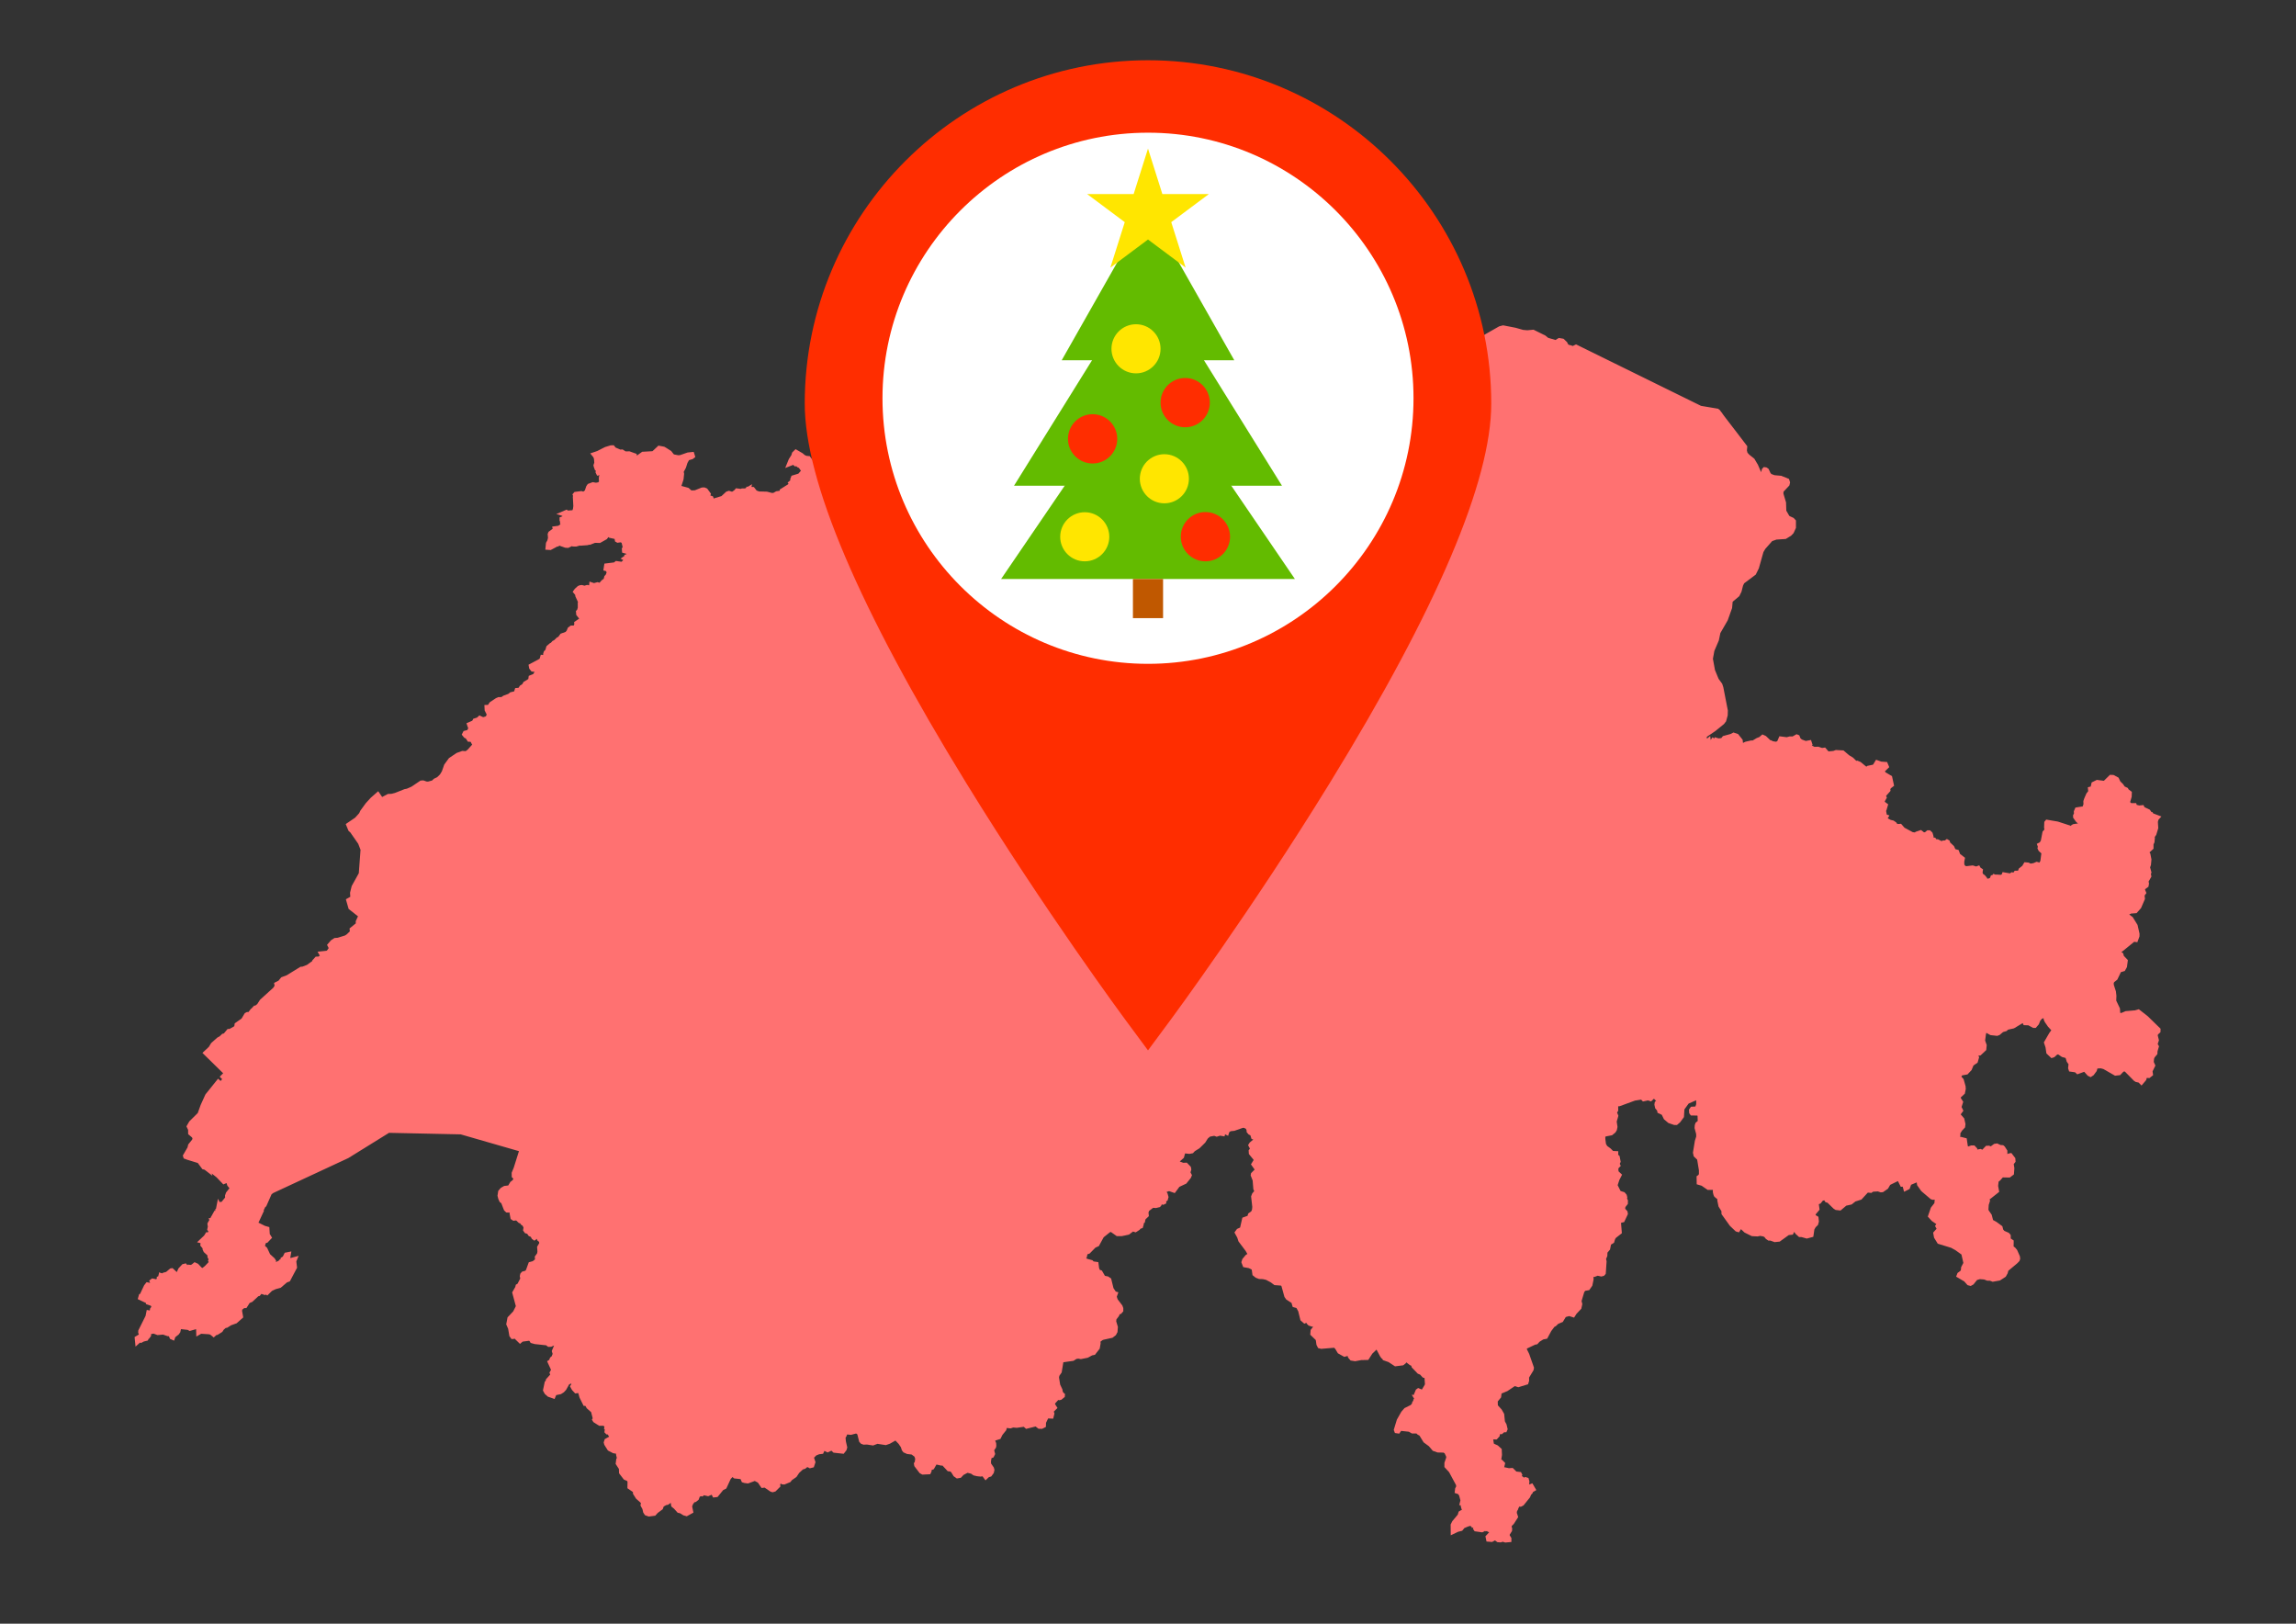 <?xml version="1.0" encoding="utf-8"?>
<!-- Generator: Adobe Illustrator 16.0.0, SVG Export Plug-In . SVG Version: 6.00 Build 0)  -->
<!DOCTYPE svg PUBLIC "-//W3C//DTD SVG 1.1//EN" "http://www.w3.org/Graphics/SVG/1.1/DTD/svg11.dtd">
<svg version="1.1" id="Vrstva_1" xmlns:serif="http://www.serif.com/"
	 xmlns="http://www.w3.org/2000/svg" xmlns:xlink="http://www.w3.org/1999/xlink" x="0px" y="0px" width="841.889px"
	 height="595.281px" viewBox="0 0 841.889 595.281" enable-background="new 0 0 841.889 595.281" xml:space="preserve">
<rect x="0" y="0" width="841.889" height="595.281" fill="#333333" stroke="none"/>
<path fill="#FF7171" d="M784.264,370.005l-1.421,0.406l-3.438,0.29l-1.541,0.663l-0.375-0.023l-0.027-0.013l-0.042-0.087
	l-0.084-1.535l-1.367-2.877l0.072-1.739l-0.183-1.631l-0.76-2.347l-0.056-0.615l0.163-0.425l1.162-0.921l1.299-2.721l0.028-0.03
	l1.414-0.418l0.792-1.419l0.34-2.577l-1.474-1.548l-0.159-0.623l-0.076-0.296l-0.658-0.524l0.461-0.272l4.216-3.432l0.04-0.018
	l0.398,0.059l0.73,0.109l0.778-2.118l0.025-1.002l-0.73-3.23l-1.792-2.898l-1.188-0.855l-0.03-0.073l0.62-0.334l2.03-0.152
	l1.642-1.862l1.44-3.349l-0.133-1.244l0.672-0.921l-0.522-1.23v-0.039l0.103-0.188l1.158-0.859l0.209-1.174l-0.157-0.72l1.031-1.81
	l-0.201-1.138l0.259-0.273l-0.532-1.984l0.303-0.87l0.185-2.049l-0.422-2.173l-0.295-0.383l1.479-1.357v-1.599l0.344-0.724
	l0.158-1.713l-0.07-0.246l0.565-0.793l0.743-2.467l-0.146-2.281l0.214-0.809l0.178-0.192l0.904-0.99l-3.022-1.139l-0.002-0.006
	l-0.234-0.441l-0.38-0.03l-0.611-0.873l-1.981-0.953l-0.061-0.141l-0.26-0.608l-1.562,0.143l-0.944-0.217l-0.18-0.633h-1.811
	l-0.117-0.09l-0.299-0.297l0.567-1.952l0.055-1.8l-1.228-0.933l-0.081-0.176l-0.138-0.303l-1.16-0.542l-0.666-0.946l-0.938-0.921
	l-0.666-1.391l-1.855-0.984l-1.302-0.044l-2.215,2.186l-2.596-0.336l-1.896,0.939l-0.331,1.498l-0.308,0.077l-0.759,0.189
	l0.138,1.425l-0.667,0.859l-0.832,1.931l-0.287,0.887l0.048,1.079l-0.24,0.745l-0.239,0.185l-0.166-0.037l-2.296,0.367l-0.591,1.366
	l0.044,0.888l-0.154,0.226l-0.16,0.231v0.688v0.286l1.014,1.448l0.758,0.735v0.025l-0.347-0.024l-1.465,0.234l-0.789,0.51
	l-0.066,0.14l-0.09-0.069l-0.126-0.099l-4.478-1.449l-4.269-0.722l-0.7,0.827l-0.081,2.103l0.121,0.708l-0.673,0.743l-0.624,3.267
	l-0.394,0.684l-0.371,0.187l-0.73,0.364l0.385,1.033l-0.075,0.339l-0.069,0.31l0.443,0.91l0.986,0.911l-0.353,2.727l-0.21,0.372
	l-0.14,0.249l-0.038,0.001l-0.986-0.29l-1.179,0.51l-1.043,0.174l-0.707-0.371l-1.555-0.142l-0.765,1.31l-1.321,1.054l-0.171,0.629
	l-0.208,0.114l-0.646,0.019l-0.472,0.013l-0.431,0.653l-0.309-0.057l-0.41-0.077l-0.542,0.434l-2.738-0.462l-0.29,0.811
	l-0.323,0.188l-1.705-0.112l-0.152,0.077l-0.302-0.108l-0.633-0.225l-0.365,0.492l-0.482,0.038l-0.339,0.941l-0.487,0.233
	l-0.516,0.077l-0.16-0.393l-0.743-0.875l-0.722-0.551l-0.11-0.472l0.084-0.568l0.083-0.569l-0.926-0.616l-0.086-0.16l-0.378-0.697
	l-1.138,0.43l-1.235-0.395l-2.373,0.283l-0.36-0.126l-0.351-0.461l-0.035-1.012l0.287-1.471l-1.822-1.419l-0.534-1.438l-1.187-0.319
	l-0.513-1.11l-1.434-1.364l-0.069-0.285l-0.09-0.371l-0.493-0.293l-0.524-0.31l-0.726,0.55l-0.576,0.016l-0.229,0.007l-0.394,0.227
	l-1.324-0.682l-0.627-0.017l-0.135-0.21l-0.221-0.348l-0.687-0.104l0.018-0.262l0.014-0.161l-0.394-1.35l-0.896-0.848h-0.659h-0.339
	l-0.722,0.628l-0.398,0.127l-0.086-0.007l-1.088-0.857l-1.955,0.655l-0.335,0.245l-0.765-0.111l-3.001-1.614l-1.268-1.452
	l-1.131,0.084l-0.443-0.192l-0.057-0.129l-0.104-0.234l-1.005-0.697l-1.049-0.25L692.186,300l0.62-1.04l-0.978-0.334l-0.245-1.371
	l0.01-0.012l0.107-0.137l0.657-2.224l-1.139-0.852l-0.132-0.212l0.791-1.406l-0.281-0.556l0.04-0.127l1.585-1.786l-0.077-0.625
	l0.192-0.324l1.183-0.917l-0.762-3.527l-2.367-1.399l-0.228-0.378l1.576-1.524l-0.779-1.878l-2.146-0.151l-1.905-0.687l-1.073,1.758
	l-0.155,0.083l-1.989,0.41l-0.279,0.284l-0.213-0.1l-1.962-1.613l-1.223-0.507l-0.353,0.091l-1.179-1.169l-1.481-0.901l-2.044-1.751
	l-2.82-0.148l-0.865,0.333l-1.714,0.168l-0.116-0.026l-1.205-1.387l-1.127,0.16l-1.355-0.461l-1.44,0.046l-0.947-0.51l0.256-0.23
	l-0.569-1.777l-1.913,0.363l-1.408-0.527l-0.518-0.41l-0.463-1.145l-0.996-0.393l-1.468,0.829l-1.045-0.021l-1.089,0.295
	l-2.691-0.35l-0.744,1.726l-0.188,0.16l-0.413,0.111l-1.048-0.182l-0.411-0.217l-0.257-0.135l-0.215,0.028l-1.658-1.573
	l-1.301-0.593l-1.14,0.972l-0.977,0.378l-1.438,0.867h-0.479h-0.101l-2.118,0.476l-0.862,0.429l-0.132-1.171l-0.165-0.205
	l-1.506-1.887l-1.692-0.561l-1.103,0.559l-2.761,0.75l-0.591,0.732l-0.969,0.123l-0.471-0.139l-1.01-0.298l-0.067,0.481
	l-0.746-0.443l-0.627,0.972l-0.189-1.455l-1.165,0.974l-0.063-0.238l-0.008-0.427l3.118-2.113l3.182-2.58l0.762-0.988l0.598-2.166
	l0.054-1.815l-1.664-8.538l-0.42-1.265l-1.31-1.801l-1.327-3.214l-0.752-4.125l0.521-2.879l1.648-3.852l0.559-2.708l2.698-4.672
	l1.604-4.503l0.207-2.309l2.438-2.043l0.812-1.653l0.556-2.228l0.428-0.845l4.235-3.175l1.133-2.286l1.674-5.952l0.695-1.19
	l2.517-2.851l1.58-0.564l3.414-0.225l1.942-1.188l0.909-0.94l0.88-1.932v-2.726l-0.855-0.919l-1.438-0.663l-0.187-0.173
	l-1.058-1.826l-0.093-3.02l-0.957-3.207l0.012-0.646l0.118-0.193l2.051-2.183l0.252-1.126l-0.394-1.267l-2.843-1.15l-2.481-0.219
	l-1.138-0.431l-0.326-0.379l-0.726-1.536l-0.733-0.498l-0.532-0.079l-0.471-0.07l-0.665,0.709l-0.295,1.126l-0.04-0.002
	l-1.132-2.632l-1.339-2.267l-1.868-1.478l-0.637-0.714l-0.215-0.837l0.146-1.522l-4.287-5.625l-0.004,0.005l-4.05-5.277
	l-0.859-1.171l0.04-0.043l-0.406-0.457l-0.631-0.857l-0.068,0.074l-0.349-0.392l-6.359-1.067l-45.813-22.531l-1.211,0.581
	l-0.295-0.041l0.024-0.097l-1.229-0.304l-0.208-0.205l-0.396-0.781l-1.275-1.22l-1.737-0.298l-1.209,0.744l-2.687-0.78l-1.031-0.844
	l-4.343-2.146l-2.265,0.21l-1.535-0.13l-2.779-0.787l-4.588-0.894l-1.424,0.374l-6.701,3.813l-0.448,0.424l-3.742,1.958
	l-1.305,0.598l-6.017,1.957l-0.896,0.082l-1.913-1.325l-0.489-0.096l-0.098-1.633l-0.354-1.156l-1.18-2.211l-1.786-1.38
	l-0.388-0.055l0.038-0.278l0.373-0.257l0.255-0.176l0.096-0.299l0.962-0.451l0.67,0.087l0.667,0.086l0.927-2.043l-0.922-0.602
	l0.063-0.172l-0.067-0.058l0.667-0.913l-2.159-0.747l-1.208,0.229l-1.031-0.207l-0.253,0.088l-0.263-1.076l-0.696-0.732
	l-2.638-0.641l-0.734,0.705l0.013-0.032l0.341-0.814l-0.862-0.39l-0.309-0.704l-0.751-0.868l0.125-0.369l0.215-0.626l-0.518-0.386
	l0.015-1.235l-0.23-0.463l-0.287-0.576l-0.258,0.032l-0.077-1.224l-0.433,1.288l-0.188,0.023l-2.507,1.051l0.173,1.066l-0.413,0.081
	l-0.172,0.033l-1.468,0.947l-0.216,0.397l-0.591-0.206l-0.469,0.964l-0.328-0.068l-0.9,1.138l0.475,1.22l-0.544,1.213l0.113,0.66
	l0.102,0.595l3.243,0.754l1.019-0.122l0.311,0.235v0.783v0.845l0.494,0.036l-0.474,0.497l-0.669,2.395l0.027,0.553l-0.372-0.144
	l-2.083-1.829l-2.301-1.223l-4.612-0.986l-0.014-0.069l0.053-0.49l0.698-2.155l-0.049-0.437l1.317-1.725l-1.655-1.324l-0.808-0.226
	l-0.047-0.378l-1.179-0.091l-0.467-0.863l0.468-2.058l0.374-0.285l0.221-0.169l0.165-0.489l0.319-0.035l0.183-0.314l1.956-0.022
	l1.155-1.351l-0.484-0.591l0.044-0.202l0.11-0.529l-1.777-1.518l-0.561-1.08l-0.53-0.223l-0.028-0.105l-0.225-0.822l-1.052,0.216
	l-1.191-0.442l-0.979,0.708l-0.313,0.042l-0.266,0.037l-0.687,0.592l-0.339,0.112l-0.379,0.126l-0.703-1.697l0.185-0.204
	l0.585-0.647l-1-0.979l0.08-0.642l-0.157-1.573l-0.5-0.245l-0.078-0.179l-0.431-0.983l-1.144,0.746l-0.549-0.333l-0.538-0.105
	l-0.076-0.193l-0.13-0.328l-0.428-0.208l-0.021-0.69l-0.628-1.105l-1.192-0.466l-1.157,0.464l-0.313,0.997l-0.176,0.092
	l-0.356,0.185l-0.567,2.167l0.317,0.85l0.501,0.484l-0.441,2.458l0.139,0.033l-0.547,0.459l0.214,0.358l-0.35,0.022l-1.1,1.229
	l-0.314-0.703l-0.564-0.499l0.59-2.021l-0.695-1.093l-0.302-0.967l0.716-2.228l-0.589-1.082h-0.094l-0.017-0.389l-1.22-0.984
	l-1.389-0.368l-1.587-0.034l-0.63,0.553l-0.206-0.235l-0.428-0.489l-1.715,0.703l-0.293-0.746l-0.586-0.7l-1.096-0.443l-0.981,0.413
	l-0.627,1.133l-0.192,3.107l0.486,0.911l1.635,0.54l0.208,0.807l-0.585,0.18l-0.055,0.038l-1.709-1.333h-0.735h-0.188l-2.867,1.235
	l-0.339,0.349l-1.242-0.126l-0.977,1.186l-0.028,0.112l-0.891-0.831l-1.498,0.936l-0.273-0.023l-0.318-0.027l-0.929,0.625
	l-0.58-0.208l-0.438-0.157l-1.24,0.852l-0.239,0.576l-1.402,1.052l-1.364,2.364l-1.758,1.417l0.107,0.953l-0.13,0.29l-0.951,0.577
	l-0.1,1.198l0.437,1.656l0.298,0.441l0.113,0.168l-0.106,0.2l0.009,0.098l-0.086-0.011l-0.144-0.018l-1.172,0.234l-0.566,1.068
	l-0.414,0.13l-0.242,0.077l-1.287,1.47l-1.556,0.57l-2.336,3.143l0.083,1.72l1.095,0.132l0.097,0.083l1.008,1.736l-0.233,0.274
	l-1.304,0.396l-0.631,0.841l-0.154,1.189l1.475,2.629l2.049-0.052l1.948,2.111l0.787,0.164l0.834,0.629l1.247-0.05l0.396,0.254
	l0.541,0.351l0.21-0.164l0.028,0.639l0.743,1.903l0.879,0.602l1.325,0.145l0.396-0.148l0.693-0.259l-0.116-0.747l0.362-0.079
	l0.272,0.683l0.692-0.226l0.04,0.027l1.406,0.923v-2.04l1.68,0.034l0.471-0.174l1.421,0.624l1.01,0.038l0.837-0.352l0.847-0.961
	l0.03-1.413l-0.293-0.563l1.804,0.948l-0.368-2.688l0.503-0.117l0.091-0.383l0.008-0.001l0.248-0.018l0.572-0.396l0.818-0.236
	l0.183,0.546l0.911,0.746l0.722,0.028l1.193,0.607l1.195-0.354l1.097-0.977l0.085,0.016l0.517,0.096l0.993-1.168l0.232,1.576
	l1.166,1.26l0.694-0.181l1.395,1.293l0.076,0.357l-0.543,1.268l-0.238-1.583l-1.282-1.154l-1.663,0.452l-0.468,1.412l-1.032,0.892
	l-0.168,0.902l0.425,3.62l1.088,2.668l-0.193,0.633l-0.63,0.691l-0.617-0.064l-0.29,0.53l-0.347,0.633l-0.259,0.069l-0.247,0.066
	l-0.515,0.54l-0.247,0.55h-0.017h-0.315l-0.05,0.039l-0.386-0.589l-0.967,0.258l0.459-0.492l0.085-0.83l1.43-0.424l-0.146-1.788
	h-0.617l-0.443-1.185l-1.075,0.078l-0.729-1.404l-0.425-0.297l-0.182-0.127l-1.782-0.235l-0.181-0.159l-0.318-0.279l-0.063-0.658
	l-3.736-0.769l-0.611,0.063l-0.331,0.035l-0.926,0.963v0.833l-0.455,0.293l0.047,0.21l-0.703-0.02l-0.057,1.593l-2.98,0.748
	l-0.442-0.204l-1.288-0.597v1.898l-0.069,0.148l-1.06-0.393l-0.209,1.538l-0.15,0.222l-2.176,0.465v1.916l0.677,0.798l0.023,1.82
	l0.89,0.169l0.477,1.118l1.222,0.05l-1.191,0.908l-1.858,0.113l-3.146,1.382l-0.438-0.012l-1.421-0.619l-3.568-2.008l-1.161,0.227
	l-1.03,0.811l-0.702,0.916l-0.174,0.676l-3.317-0.841l-4.541-0.193l-0.563-0.166l-0.852-0.612l-1.711-2.151l-1.446-0.648
	l-0.404-0.419l-0.31-0.805l0.44-2.057l-0.205-1.213l-1.524-1.114l-1.273-0.48l-1.454-0.089l-1.487,0.38l-0.506-1.057l-1.215-0.392
	l-1.878,0.77l-1.662,0.084l-1.109,1.238l-0.26-1.309l-0.679-1.114l-2.016-0.85l-1.676,0.102l-1.631,1.224l-1.524,2.723l-1.537,0.751
	l-1.456,1.614l-0.171,0.055l-1.003-0.489h-1.441l-2.095,1.879l-0.129,0.982l-3.175,0.088l-1.339,0.774l-1.067,1.548l-0.649,3.089
	l-0.326,0.424l-0.628,0.434l-0.356,0.058l-0.304-0.073l-1.447-1.28l-1.239-0.391l-1.396,0.482l-2.367,1.75l-1.087,0.543
	l-2.822,0.614l-0.596-0.118l-1.168-0.864l-1.137-0.362l-4.57,0.244l-2.723-0.678l-0.989,0.488l-0.736,0.801l-0.659,1.972
	l-0.125,0.077l-1.481-0.564l-2.146-0.185l-0.682-0.457l-0.391-0.661l-0.194-0.873l0.552-1.723l-0.276-1.473l-1.176-2.497
	l-2.146-1.896l-1.533-0.337l-2.811-0.026l-1.356,0.291l-2.204,1.217l-0.571,0.028l-0.172-0.063l-0.296-0.404l-0.109-0.15
	l-0.705-0.421l-2.183-0.4l-0.985,0.518l-0.559,1.047l-0.845,3.37l-1.735,1.313l-0.662,1.364l-1.782,0.882l-1.322,0.187l-2.68,0.965
	l-1.2,0.872l-0.649,0.25l-1.574,0.37l-2.532-0.076l-0.238,0.124l-0.031-0.099l-3.952,2.255l-1.946,0.02l-0.81-0.171l-1.082-0.566
	l-0.686-1.52l-0.65-0.683l-1.198-0.238l-0.287-0.195l-0.841-1.407l0.153,0.058l2.26-1.333l0.491,0.031l0.244,0.016l0.276-0.139
	l1.948,0.407l0.163-0.687l0.906,1.033l0.999-2.762l-0.042-0.667l-0.029-0.469l-0.884-0.543l-0.565-2.052l-0.944-0.365l0.539-0.486
	l0.033-0.037l0.761-0.854l1.168-0.548l0.668-0.729l-0.261-2.241l-2.029,1.423l-1.099,0.238l-1.053,1.223h-0.24l-1.134-0.553
	l-2.934-0.41l-1.072,1.471l-0.754,0.435l-1.86,2.027l-0.517,0.404l-0.633-0.284l-0.523,0.125l-0.312-1.58l-2.491-0.937l-0.829-1.81
	l-1.653,3.844l-0.108,0.698l-0.008-0.003l-0.843,0.203l-1.529-0.23l-2.098,1.832v1.133l0.126,0.177l-0.032,0.082l-1.994,1.089
	l-1.377,1.173l-1.507,0.779l-1.284,1.42l-1.915,0.388l-1.384,1.542l-0.441,1.293l0.59,1.019l0.316,1.652l0.044,0.002l-1.045,0.679
	l0.703,2.198l1.33,1.318l0.075,0.252l-0.457-0.06l0.417,1.222l-0.028,0.66l0.171,0.022l-0.811,0.411l-0.347,0.401l-0.284,0.329
	l0.05,0.278l-1.216,0.815l-0.207,0.711l-0.245,0.241l-1.278,0.41l-0.36,0.025l-0.248-0.097l-1.349-1.834l-1.156-0.093l-0.668-0.296
	l-0.749-0.644l-2.617-1.525l-1.271,1.258l-0.258,0.917l-0.935,1.452l-1.334,3.29l2.928-1.147l0.255,0.229l0.438,0.395l0.369-0.164
	l0.37,0.289l0.414,0.323l0.175-0.071l0.808,1.148l-0.932,1.065l-2.515,0.765l-0.513,1.337l0.114,0.3l-0.366,0.312l-0.668,0.568
	l0.328,0.414l-0.156,0.213l-3.011,1.888l-0.076,0.472l-1.272,0.192l-0.997,0.567l-0.5,0.058l-1.882-0.488l-2.854-0.072l-0.925-0.325
	l-1.026-1.298l-0.877-0.042l0.2-0.988l-1.532,0.925l-0.514-0.025l-0.071,0.377l-0.429,0.259h-1.139l-0.462,0.171l-1.732-0.227
	l-0.677,0.78l-0.762,0.494l-1.146-0.349l-0.983,0.32l-1.761,1.634l-2.499,0.754l-0.302,0.15l-0.336-0.841l-0.907-0.27l0.189-0.689
	l-1.382-1.881l-0.973-0.413l-1.002,0.038l-2.572,1.032l-1.308,0.026l-0.052-0.112l-0.94-0.824l-2.592-0.699l0.775-2.383l0.219-2.098
	l-0.151-0.664l0.792-1.48l0.584-1.824l0.576-1.013l1.334-0.382l0.973-0.765l-0.593-1.878l-2.228,0.224l-2.714,0.945l-0.693,0.072
	l-1.55-0.299l-0.202-0.146l-0.851-1.104l-1.815-1.156l-0.739-0.426l-2.143-0.405l-2.185,2.045l-3.779,0.214l-1.94,1.391
	l-0.017-0.097l-0.088-0.526l-2.6-0.932l-1.435,0.022l-1.096-0.723l-0.833,0.074l-0.003-0.02l-0.467-0.198l-1.255-0.535l-0.689-0.858
	l-1.143,0.048l-2.033,0.614l-2.908,1.478l-2.534,0.86l1.155,1.416l0.218,0.628l0.109,1.361l-0.32,0.934l0.138,0.593l0.012,0.053
	l0.439,1.207l0.329,0.167l-0.068,0.244l-0.091,0.328l0.598,1.243l0.915-0.161l-0.004,0.077l-0.213,0.244l-0.077,0.997l0.037,0.436
	l0.044,0.523l-0.313,0.312l-0.803,0.142l-1.213-0.209l-1.789,0.672l-0.561,0.82l-0.51,1.525l-0.583,0.454l-0.479-0.15l-0.19-0.059
	l-2.575,0.338l-0.733,0.869l0.227,0.607l-0.036,0.111l-0.052,0.161l0.186,3.41l-0.127,1.008l-0.206,0.535l-1.69,0.108l-0.397-0.349
	l-3.812,1.644l2.222,0.678l-0.063,0.182l-0.38,0.141l-0.592,0.22v1.292l0.209,0.252l-0.029,0.293l-0.032,0.328l0.189,0.278
	l-0.066,0.1l-0.739,0.536l-2.256,0.297l0.199,0.783l-1.528,1.14l-0.229,0.572l-0.08,0.197l0.12,1.459l-0.229,0.888l-0.507,0.912
	l-0.242,2.517l1.982,0.122l2.263-1.206l0.029-0.064l0.073,0.003l0.289,0.01l0.52-0.341l2.145,0.757l1.093,0.072l1.361-0.646
	l0.113,0.05l0.162,0.069l1.316,0.032l1.354-0.394l0.109,0.079l2.783-0.205l0.44-0.188l0.26,0.09l1.951-0.75l1.818,0.05l2.488-1.394
	l0.603-0.786l0.242,0.263l1.962,0.427l0.039-0.002l0.099,0.527l0.078,0.412l0.848,0.486l1.183-0.174l0.37,0.186l0.383,1.555
	l-0.157,0.25l-0.162,0.255l0.124,1.534l1.564,0.437l0.06,0.046l-0.041,0.086l-0.165,0.051l-0.563,0.177l-0.051,0.437l-0.152,0.105
	l-1.243,0.859l0.997,0.515l-0.606,0.641l-2.092-0.304l-0.682,0.545l-3.531,0.434l-0.39,2.491l0.999,0.274l0.162,0.34l0.007,0.28
	l-0.296,0.692l-0.306,0.315l-0.173,0.178l-0.245,0.998l-0.774,0.558l-0.749,0.875l-0.546-0.142l-0.236-0.062l-1.256,0.349
	l-0.584-0.196l-1.081-0.363l-0.135,1.367l-0.739-0.145l-0.952,0.281l-0.923-0.244l-0.653,0.065l-0.132,0.013l-0.746,0.305
	l-1.103,1.015l-0.79,1.096l0.94,1.144l0.035,0.349l0.014,0.151l0.965,2.101l-0.039,0.12l-0.044,0.138l0.013,1.809l-0.247,0.792
	l-0.127,0.123l-0.313,0.301l0.128,1.448l1.071,1.361l-1.843,1.233l0.049,0.819l-0.162,0.403l-0.107,0.061h-0.707h-0.295
	l-1.074,0.782l-0.433,1.074l-0.405,0.491l-1.845,0.658l-0.841,1.149l-0.423,0.21l-0.13,0.064l-0.933,0.921l-0.52,0.27l-0.158,0.082
	l-0.554,0.648l-0.03,0.007l-0.224,0.05l-1.37,1.186l-0.389,1.348l-0.368,0.359l-0.163,0.159l-0.292,0.917l0.016,0.433l-0.123-0.013
	l-0.763-0.08l-0.41,1.468l-0.012,0.013l-4.065,2.178l0.251,1.426l0.845,1.062l1.175,0.152l-0.243,0.254l-0.277,0.516l-1.666,0.673
	l-0.164,1.169l-1.741,1.049l-0.467,0.823l-0.881,0.565l-0.475,0.77l-0.643,0.057l-0.607,0.054l-0.374,1.205l-1.442,0.343
	l-0.714,0.585l-1.823,0.663l-0.665,0.487l-1.197,0.039l-0.837,0.368l-2.275,1.505l-0.641,0.958l-0.403,0.014l-0.924,0.032
	l0.107,2.022l0.712,1.405l0.003,0.082l-0.17,0.483l-0.198,0.198l-0.763,0.238l-0.263-0.021l-1.249-0.598l-0.88,0.807l-1.41,0.451
	l-0.228,0.568l-0.281,0.212l-1.95,0.841l0.539,1.564l0.114,0.036l-0.098,0.191l0.063,0.14l-0.339,0.58l-1.337,0.34l-0.681,1.329
	l0.928,1.141l0.571,0.269l0.77,1.182l0.909,0.036l0.146,0.069l0.445,0.93l0.12,0.043L173,273.136l-1.513,1.693l-0.736,0.553
	l-1.246-0.086l-2.078,0.751l-2.811,1.896l-1.724,2.363l-0.848,2.431l-0.709,1.182l-1.033,1.007l-1.183,0.57l-0.704,0.654
	l-1.434,0.386l-0.572-0.017l-1.193-0.422l-1.036,0.083l-3.313,2.236l-1.696,0.736l-0.85,0.162l-3.519,1.396l-1.274,0.319
	l-1.304,0.053l-2.098,1.104l-1.441-2.115l-2.741,2.405l-1.812,1.981l-1.994,2.738l-0.44,0.938l-1.465,1.63l-3.463,2.356l1.04,2.511
	l0.616,0.519l2.921,4.195l0.85,2.207l-0.636,8.583l-2.608,4.708l-0.601,2.443l0.089,1.495l-1.619,0.909l1.01,3.538l3.428,2.711
	l-0.817,1.774l0.014,0.812l-2.286,1.857l0.102,1.071l-1.125,1.09l-0.656,0.427l-2.703,0.835l-1.143,0.082l-1.285,0.841l-1.444,1.673
	l0.596,1.173l-0.409,0.634l-0.37,0.354l-3.284,0.35l0.833,1.486l-0.18,0.023l-0.315,0.273l-0.638,0.015l-0.391,0.011l-1.224,1.357
	l-0.135,0.404l-0.132,0.014l-1.734,1.259l-1.694,0.644l-0.411,0.018l-0.236,0.011l-5.105,3.14l-1.969,0.722l-0.987,1.232
	l-1.648,0.84l0.197,1.007l-0.458,0.73l-4.863,4.409l-1.041,1.605l-0.726,0.566l-0.381-0.031l-1.074,1.149l-0.155,0.066l-0.899,1.178
	l-0.266-0.017l-0.254-0.015l-0.809,0.424l-1.194,1.996l-2.499,1.748l-0.156,1.06l-1.741,0.978l-0.323,0.015l-0.4,0.018l-1.357,1.625
	l-0.366,0.091l-0.235,0.058l-0.953,0.913l-0.851,0.465l-2.256,2.007l-0.843,1.385l-2.359,2.223l7.602,7.456l-1.267,1.273
	l0.892,0.886l-0.55,0.667l-0.945-0.832l-4.638,5.777l-1.746,3.855l-1.068,2.964l-3.095,3.06l-1.049,1.82l0.608,1.292l0.021,1.56
	l1.434,1.221l0.155,0.447l-0.138,0.359l-1.427,1.752l-0.247,1.065l-1.734,2.991l0.323,1.068l1.343,0.499l3.827,1.173l1.683,2.265
	l0.802,0.195l2.884,2.238l-0.272-0.858l1.804,1.435l2.472,2.586l1.163-0.505l0.3,0.947l0.774,0.957l-1.245,1.556l-0.391,1.116
	l0.042,0.712l-0.026,0.042l-1.338,1.648l-0.315-0.157l-0.286,0.224l-0.657-1.292l-0.729,3.676l-0.328,0.264l0.104,0.406l-0.04,0.055
	l-0.183,0.034v-0.24l-1.226,2.208l-0.126,0.134l-0.009,0.108l-0.227,0.407l-0.746,0.188l0.381,0.472l-0.752,1.355l0.166,1.154
	l-0.247,1.173l0.446,0.581l-0.028,0.137l-0.16,0.156l-0.046,0.046l-0.563-0.056l-0.755,1.231l-2.6,2.461l1.286,0.326l-0.057,0.509
	l-0.043,0.383l0.917,1.109l-0.139,0.167l0.496,1.088l1.345,1.235l0.017,0.469l0.007,0.208l0.407,0.771l-0.04,0.089l-0.191,0.412
	l0.264,0.49l-1.382,1.447l-0.908,0.724l-0.322-0.171l-1.278-1.363l-1.293-0.596l-1.057,0.862l-0.35,0.145l-0.492-0.05l-0.621-0.063
	l-0.112,0.221l-0.544-0.685l-1.288,0.323l-1.449,1.555l-0.568,1.271l-0.039,0.047l-1.547-1.446l-0.596,0.089l-0.257,0.038
	l-1.484,1.262l-1.234,0.338l-0.19,0.191l-0.869-0.242l-0.225-0.226l-0.406,1.569l-0.53,0.171l0.02,0.705l-0.058,0.028l-0.239,0.116
	l-0.043,0.07l-0.169-0.092l-1.224-0.25l-1.084,0.834l0.374,0.813l-1.309-0.266l-0.896,1.16l-1.368,2.885l0.074,0.078l-0.241,0.145
	l-0.308,0.186l-0.502,1.771l3.064,1.445l-0.063,0.367l1.787,0.608l0.221,0.399l-0.445,0.555l-0.154,0.789l-1.101-0.204l-0.429,2.171
	l-2.678,5.375l-0.026,0.642l-0.007,0.194l0.248,0.622l-1.571,0.941l0.349,3.501l1.64-1.465l0.073,0.021l0.36,0.105l0.958-0.523
	l1.459-0.356l0.316-0.639l0.151-0.031l0.723-0.992l0.042-0.712l0.868-0.169l1.476,0.547l2.002-0.189l1.71,0.591l0.288-0.032
	l0.206,0.143l0.225,0.533l0.14,0.332l1.505,0.667l0.423-1.279l1.265-0.997l0.575-0.822l0.246-1.138l2.495,0.285l0.341,0.203
	l0.336,0.199l2.379-0.674l0.086,2.706l1.776-1.012l2.719,0.167l0.586,0.128l1.309,1.061l0.939-0.868l0.278-0.05l0.172-0.031
	l1.759-1.099l0.502-0.792l0.723-0.642l0.401-0.069l0.177-0.032l1.405-0.891l2.032-0.732l2.425-2.15l-0.423-2.367l0.056-0.478
	l0.745-0.584h0.286h0.502l1.177-1.855l0.984-0.425l2.204-2.057l0.199-0.044l0.297-0.063l0.639-0.749l1.271,0.424l0.414-0.172
	l0.471,0.34l1.726-1.7l1.337-0.627l1.853-0.506l2.285-1.96l1.068-0.396l2.65-5.009l-0.28-2.286l0.845-2.063l-2.829,0.764
	l-0.234-0.021l0.403-2.356l-2.435,0.481l-0.696,1.407l-0.403,0.237l-0.376,0.222l-0.074,0.516l-0.138,0.059l-0.278,0.119
	l-0.177,0.31l-1.013,0.505l-0.115-0.083l0.146-0.306l-0.565-0.929l-1.692-1.546l-1.077-2.328l-0.748-0.688l-0.023-0.061l0.239-0.807
	l0.195-0.247l0.043-0.003l0.361-0.02l1.763-1.855l-0.857-1.37l-0.159-2.542l-1.571-0.435l-2.408-1.185l2.045-4.422l-0.16-0.072
	l0.689-1.415l0.194,0.095l2.024-4.579l0.56-0.451l27.606-12.843l14.911-9.247l26.276,0.562l21.361,6.155l-1.892,6.011l-0.777,1.888
	l0.027,1.611l0.582,0.587l-0.023,0.138l-0.286,0.442l-0.782,0.599l-0.776,1.303l-1.508,0.182l-1.229,0.71l-0.936,1.099l-0.266,1.782
	l0.314,1.226l0.482,1.055l0.602,0.473l1.009,2.596l0.791,0.779l1.302,0.063l-0.024,0.099l-0.048,0.192l0.386,2.032l0.985,0.663
	l1.049-0.134l0.914,0.891l0.574,0.223l0.266,0.372l0.121,0.169l0.447,0.245l0.37,0.715l-0.114,0.688l-0.062,0.373l0.713,0.993
	l0.8,0.228l0.569,0.813l0.756,0.302l0.383,0.736l0.4,0.295l0.529,0.389l0.97-0.688l0.012,0.137l0.033,0.373l0.706,0.597l0.079,0.455
	l-0.79,1.34l0.115,1.736l-0.104,0.672l-0.873,1.209l0.09,0.903l-0.128,0.227l-0.738,0.556l-1.413,0.38l-1.03,2.839l-0.266,0.286
	l-1.158,0.313l-0.644,0.731l-0.207,0.935l0.17,0.861l-0.992,1.911l-0.292,0.171l-0.338,0.196l-0.192,0.814l-1.151,2.002l1.352,5.036
	l-0.965,1.926l-2.084,2.192l-0.476,2.555l0.703,1.613l0.459,2.71l0.795,1.088l1.289-0.125l0.065,0.188l1.741,1.688l0.971-0.829
	l2.227-0.302l0.277,0.058l0.249,0.412l0.185,0.306l1.483,0.422l4.195,0.452l0.743,0.584l1.115-0.043l1.009-0.452l0.036,0.006
	l-0.85,2.016l0.317,0.995l-0.012,0.089l-0.328,0.829l-0.393,0.322l-0.179,0.148l-0.339,0.843l-0.121,0.079l-0.648,0.429l1.438,3.149
	l-0.581,1.032l0.292,0.718l-0.025,0.011l-1.561,1.732l-0.034,0.465l-0.186,0.185l-0.191,0.191l-0.681,3.24l0.663,1.233l1.151,1.026
	l2.465,0.856l0.585-1.426l1.746-0.36l1.06-0.668l0.846-0.92l1.076-1.948l0.633-0.329l0.213,0.144l-0.002,0.06l-0.218,0.324
	l-0.311,0.461l0.752,1.357l1.173,1.272l1.127-0.146l0.465,1.669l1.5,3.022l0.653,0.025l0.497,0.869l1.604,1.416l0.58,2.278
	l-0.316,0.451l0.567,0.921l2.118,1.356h1.612l0.313,0.345l-0.038,0.19l-0.115,0.591l0.28,0.188l-0.078,0.642l-0.052,0.429
	l0.734,0.761l0.463,0.02l0.539,0.828l-1.614,0.896l-0.395,1.207l0.239,0.885l1.313,2.081l1.895,0.972l1.124,0.212l-0.032,0.371
	l0.29,1.199l-0.093,0.149l-0.104,0.165l-0.247,1.838l1.201,1.849l0.05,1.583l1.775,2.314l1.153,0.498l0.182,0.284l-0.04,2.393
	l2.024,1.399l0.021,0.652l1.114,1.766l1.76,1.561l0.022,0.093l-0.099,0.536l-0.058,0.316l0.729,1.341l0.288,1.258l0.657,0.981
	l1.375,0.471l2.372-0.306l0.903-1.001l1.847-1.377l0.339-0.972l0.864-0.508l0.608-0.133l0.185-0.04l0.841-0.605l0.239,0.139
	l-0.098,0.113l0.099,0.647l0.051,0.336l0.892,0.757l0.103-0.006l-0.016,0.05l1.356,1.507l0.928,0.218l1.176,0.74l1.241,0.348
	l2.446-1.344l-0.47-2.27l0.3-0.792l0.516-0.718l0.315-0.069l0.198-0.044l1.03-0.795l0.419-1.109l0.392-0.229l0.234,0.039
	l0.396,0.064l0.555-0.441l1.508,0.36l1.299-0.553l0.521,1.021l1.629-0.186l2.071-2.545l1.141-0.57l1.596-3.466l0.665-0.742
	l0.405,0.333l0.211,0.174l2.353,0.25l0.477,1.136l0.917,0.289l1.33,0.18l2.496-0.919l1.127,0.596l1.362,1.981l1.104-0.143
	l2.17,1.479l0.531,0.156l0.256,0.074l1.033-0.304l1.825-1.816l-0.115-0.791l0.29-0.28l0.071,0.063l0.218,0.195l0.96,0.104
	l2.218-0.905l0.555-0.713l1.674-1.17l0.986-1.476l1.371-1.268l0.875-0.275l0.648-0.534h0.317l0.365,0.208l0.32,0.181l1.471-0.378
	l0.627-1.882l-0.546-1.633l0.808-0.824l1.087-0.444l1.422-0.166l0.493-1.062l1.152,0.57l1.419-0.65l0.758,0.726l3.733,0.416
	l1.025-1.313l0.296-1.024l-0.516-2.255l-0.112-1.333l0.227-0.314l0.08-0.111l0.224-0.658l0.17-0.075l1.295,0.138l1.706-0.454
	l0.355,0.021l0.266,0.287l0.684,2.693l0.67,0.727l0.916,0.329l1.262-0.053l2.241,0.351l1.588-0.611l3.105,0.469l1.482-0.525
	l2.016-1.146l1.147,1.193l0.836,1.22l0.395,1.192l0.563,0.729l1.334,0.592l1.659,0.198l1.036,0.767l0.276,0.814l-0.153,1.082
	l-0.151,0.23l-0.196,0.3l0.185,1.061l1.944,2.557l0.979,0.544l2.915-0.134l0.479-1.032v-0.5l0.49-0.182l0.308-0.113l1.001-1.734
	l1.66,0.383l0.557,0.012l1.912,2.056l0.907,0.101l0.354,0.264l0.921,1.489l1.163,0.813l1.466-0.255l0.987-1.048l1.468-0.773
	l1.301,0.319l0.886,0.613l1.282,0.308l1.297,0.14l0.719-0.103l1.094,1.488l1.225-1.166l0.589-0.175l0.293-0.086l0.931-1.268
	l0.252-1.161l-0.247-0.878l-1.01-1.47l-0.021-0.788l0.191-1.129l0.431-0.178l0.321-0.132l0.594-1.227l-0.358-1.361l0.672-1.022
	l0.092-0.56l0.016-0.103l-0.064-0.975l-0.36-0.897l1.934-0.614l0.732-1.472l1.391-1.723l0.199-0.823l1.405,0.163l0.958-0.332
	l1.318,0.114l2.461-0.367l0.14,0.03l0.803,0.724l3.485-0.875l1.06,0.824l1.328,0.04l1.389-0.706l0.047-1.512l0.775-1.597
	l1.854,0.089l0.465-1.9l-0.24-0.696l1.356-1.329l-0.842-1.331l-0.078-0.28l1.2-1.331l0.061,0.022l0.24,0.086l0.577-0.115
	l0.217-0.044l1.295-1.047l0.049-0.625l0.036-0.459l-0.621-0.536l-0.216-0.418l-0.104-0.635l-0.021-0.124l-0.816-1.734l-0.415-2.618
	l0.124-0.618l0.846-1.212l0.61-3.747l3.716-0.521l1.135-0.72l0.684-0.08l0.883,0.17l2.552-0.504l1.586-0.87l1.031-0.202l1.751-2.259
	l0.33-1.905l-0.046-0.669l0.773-0.564l0.411-0.147l3.23-0.71l1.229-0.953l0.593-1.116l0.142-1.935l-0.605-1.97l0.062-0.759
	l0.928-1.211l0.252-0.65l0.264-0.082l0.242-0.074l0.84-0.943v-1.185l-0.351-0.966l-1.732-2.267l-0.3-0.942l0.583-1.612l-0.955-0.271
	l-0.84-1.26l-0.863-3.529l-1.109-0.745l-1.167-0.234l-1.114-1.93l-0.786-0.295l-0.245-0.668l-0.267-2.133l-1.725-0.251l-0.277-0.276
	l-0.17-0.171l-2.007-0.545l-0.292-0.296l0.198-0.091l0.267-1.24l0.814-0.282l2.134-2.172l1.237-0.544l1.774-3.248l2.348-1.876
	l0.314-0.047l2.122,1.503h1.892l2.611-0.552l1.463-1.118l0.026-0.003l0.568,0.174l0.404,0.124l1.42-0.919l0.343-0.421l0.334-0.106
	l0.458-0.146l0.391-1.306l-0.01-0.421l0.059-0.036l0.336-0.207l0.239-1.191l1.25-1.19l-0.129-1.35l0.246-0.603l1.452-1.103
	l1.042,0.077l1.478-0.359l0.593-0.711l-0.008-0.28l0.634,0.18l1.083-0.539l-0.031-0.757l0.137-0.068l0.354-0.18l0.371-1.313
	l-0.387-1.379l-0.332-0.497l0.911-0.303l2.092,0.732l1.685-2.292l2.541-1.192l1.655-2.064l0.422-1.036l-0.535-1.015l0.304-1.063
	l-0.189-0.972l-1.469-1.531l-1.301,0.059l-1.274-0.485l0.022-0.034l1.467-1.303l0.45-1.622l1.577,0.173l1.296-0.243l0.689-0.747
	l1.73-1.073l2.092-2.059l0.945-1.509l0.822-0.697l1.517-0.291l0.954,0.342l0.392-0.156l0.836-0.246l1.603,0.274l0.231-0.764
	l0.137,0.069l0.964,0.491l0.409-1.334l0.508-0.365l1.385-0.15l3.07-1.073h0.44l0.705,0.338l0.237,0.534l0.021,0.378l0.018,0.301
	l0.707,0.848l0.668,0.335l0.411,1.346l0.654,0.167l-1.331,1.128l-0.587,0.967l0.671,1.26l-0.263,0.342l-0.208,0.271l0.09,1.365
	l1.719,2.098l-0.011,0.171l-0.949,1.525l1.353,1.904l-1.321,1.332l-0.098,0.568l-0.041,0.248l0.728,1.855l0.264,3.247l0.313,0.636
	l-0.73,0.867l-0.412,1.082l0.427,3.835l-0.079,0.924l-0.241,0.665l-1.17,0.867l-0.246,0.84l-1.898,0.672l-0.827,3.626l-1.134,0.503
	l-0.94,1.301l1.034,1.885l0.444,1.384l2.624,3.492l0.634,1.106l-0.633,0.422l-1.195,1.435l-0.385,1.183l0.695,1.786l2.04,0.371
	l1.023,0.505l0.062,0.084l0.278,1.992l1.194,0.949l1.205,0.454l1.374,0.052l1.175,0.259l1.739,0.92l1.35,1.014l2.315,0.167
	l0.245,0.139l1.114,4.023l0.663,0.96l1.928,1.234l0.44,1.497l1.374,0.383l0.657,1.207l0.808,3.29l1.414,1.258l0.779-0.34
	l0.126,0.343l0.673,0.674l1.293,0.412l0.307-0.035l-0.006,0.144l-0.853,1.092l-0.141,1.734l2.029,1.96l0.255,1.766l0.6,1.181
	l1.104,0.277l4.788-0.4l0.416,0.452l0.942,1.58l2.342,1.308l1.233-0.32l0.165,0.59l0.919,1.065l1.676,0.263l2.236-0.414l2.586-0.058
	l1.473-2.314l1.539-1.469l1.323,2.496l0.567,0.78l0.204,0.032l0.092,0.197l0.162,0.346l2.065,0.726l2.373,1.559l2.996-0.383
	l0.925-0.722l0.224-0.351l1.262,0.976l0.547,0.261l0.103,0.374l0.063,0.224l2.22,2.305l0.854,0.345l0.987,1.082l0.629,0.165
	l0.156,2.17l-0.072,0.315l-1.045,1.747l-1.381-0.559l-0.806,0.583l-0.754,1.795l0.129,0.136l-0.902-0.03l0.868,1.43l-0.092,0.116
	l-0.227,0.282l0.035,0.414l-0.045,0.03l-0.302,0.201l-0.166,0.729l-0.44,0.533l-2.297,1.145l-1.16,1.333l-1.632,2.886l-1.148,3.771
	l0.432,1.139l1.575,0.234l0.703-1.009l2.82,0.299l1.164,0.664l1.624-0.022l0.366,0.354l0.095,0.091l0.662,0.343l1.511,2.467
	l1.936,1.425l1.428,1.674l1.754,0.619l2.158,0.048l0.426,0.253l0.527,1.09l0.073,0.437l-0.676,1.959v1.562l1.712,1.86l2.547,4.73
	l0.061,0.49l-0.369,0.714l-0.208,1.688l1.301,0.44l0.364,0.553l0.461,1.74l-0.434,1.767l0.617,0.04l-0.013,0.046l-0.059,0.233
	l0.309,1.11l0.194,0.18l-1.255,0.737l-0.326,1.12l-2.006,2.389l-0.604,1.225l0.032,3.957l2.723-1.302l1.462-0.352l0.822-1.003
	l1.227-0.524l0.769-0.246h0.234l0.148,0.113l0.244,0.189l0.108,0.395l0.568-0.108l-0.003,0.01l-0.162,0.438l0.615,0.908l2.814,0.398
	l0.87-0.419l0.136-0.163l0.198,0.248l0.521-0.163l0.022,0.028l0.154,0.193l0.595,0.228l-0.025,0.079l-1.325,1.41l0.396,1.92
	l2.063,0.17l1.027-0.579l0.917,0.656l1.246,0.076l0.674-0.24l0.961,0.291l2.242-0.207v-1.469l-0.594-0.931l-0.062-0.212l0.891-1.422
	l0.052-0.977l-0.196-0.559l0.051-0.315l0.705-0.679l1.646-2.56l-0.51-1.565l0.089-0.612l0.201-0.334l0.206-0.342l-0.028-0.099
	l0.417-0.881l0.372,0.026l0.254,0.019l0.937-0.483l2.374-2.936l0.429-1.005l0.455-0.441l0.216-0.522l0.457-0.269l0.782-0.461
	l-1.462-2.486l-1.152,0.464l0.064-1.239l-0.341-1.173l-1.152-0.373l-0.542,0.25l-0.075-0.096l-0.084-0.104l-0.566-0.393l0.031-0.08
	l0.153-0.385l-0.51-0.988l-1.673-0.181l-1.342-1.329l-1.406,0.09l-1.463-0.318l-0.268-0.006l0.373-1.57l-1.133-1.154l-0.309-0.094
	l0.264-1.701l-0.107-2.198l-1.413-1.289l-1.452-0.655l-0.254-1.561l1.272,0.035l1.077-1.184l0.129-0.771h0.376h0.331l0.836-0.701
	h0.207h0.589l0.493-1.103l-0.426-1.796l-0.588-1.096l-0.28-2.757l-0.914-1.59l-1.392-1.539l-0.045-1.415l1.223-1.49l0.17-1.392
	l0.022-0.035l2.142-0.89l2.675-1.799l0.089-0.01l1.219,0.406l3.577-1.091l0.397-1.285l-0.027-1.172l1.635-2.691l0.167-0.94
	l-1.763-5.048l-0.838-1.7l0.007-0.254l3-1.424l0.502-0.094l0.303-0.057l0.838-0.931l1.351-0.834l1.433-0.288l1.496-2.786
	l1.154-1.534l0.382-0.188l0.123-0.062l0.896-0.852l1.687-0.712l1.022-1.698l0.223-0.164l1.121-0.277l1.764,0.558l0.914-1.434
	l1.731-1.81l0.378-1.724l-0.271-1.122l0.977-3.269l0.364-0.464l1.473-0.26l1.12-1.621l0.466-2.272l-0.045-0.981l0.057,0.013
	l0.266,0.058l1.209-0.472l1.356,0.298l1.001-0.278l0.621-0.715l0.309-4.609l-0.189-0.833l0.454-1.09l0.044-1.237l0.946-1.12
	l0.363-1.82l1.101-0.677l0.399-1.334l0.316-0.473l2.166-1.696l-0.307-3.715l0.076-0.118l0.639-0.153l0.426-0.101l1.385-2.939
	l-0.168-1.014l-0.768-0.854l-0.077-0.299l0.13-0.441l0.86-1.094l0.029-1.333l-0.329-0.64l0.052-0.221l0.05-0.218l-0.253-0.985
	l-0.78-0.899l-1.447-0.459l-1.065-2.126l0.613-1.872l1.008-1.984l-1.271-1.201l-0.066-0.348l-0.018-0.753l0.88-0.918l-0.37-0.755
	l0.218-0.483l0.118-0.263l-0.405-2.104l-0.508-0.486l0.01-0.405l0.019-0.882l-1.922-0.101l-0.93-0.935l-1.226-0.896l-0.435-0.765
	l-0.23-1.778l-0.013-0.813l0.285-0.148l2.189-0.417l1.233-1.001l0.518-0.861l0.246-1.182l-0.291-1.973l0.619-2.124l-0.48-1.186
	l0.275-0.433l0.144-0.229l-0.018-1.619l0.553-0.037l5.577-2.05l2.188-0.352l0.17,0.053l0.229,0.246l0.352,0.379l1.877-0.406
	l0.596,0.203l0.519,0.176l1.054-0.993l0.546,0.565l0.263,0.1l-0.51,0.561L606.629,405l0.281,1.306l0.71,0.866l0.07,0.348l0.09,0.446
	l1.563,0.741l0.794,1.637l1.635,1.373l2.102,0.715h0.707h0.332l1.116-0.942l1.434-1.936l0.176-2.839l1.536-2.123l2.77-1.216
	l0.011,1.429l-0.285,0.857l-0.004,0.004l-1.628,0.081l-0.734,1.048l0.087,1.351l0.35,0.455l0.269,0.35l2.334,0.027l0.042,0.027
	l0.068,0.142l0.063,1.815l-0.793,0.671l-0.284,0.82l-0.08,1.117l0.58,2.176l0.024,0.922l-0.495,1.57l-0.71,4.374l0.298,1.337
	l1.251,1.184l0.641,3.9v1.415l-0.207,0.332l-0.254,0.178l-0.395,0.277l0.051,2.94l1.797,0.53l2.242,1.539l1.891-0.018l-0.01,0.751
	l-0.001,0.116l0.264,1.055l0.207,0.42l0.084,0.17l1.13,0.949l-0.037,0.228l-0.024,0.162l0.458,2.251l1.05,1.687l0.051,1.116
	l3.084,4.298l2.133,2.026l0.519,0.152l0.671,0.197l0.715-1.178l1.306,1.237l2.658,1.325l2.139,0.114l0.915-0.201l0.993,0.168
	l0.549,0.207l0.583,0.734l0.902,0.618h0.758l1.533,0.555l1.872-0.185l3.329-2.403l1.483-0.146l0.517-1.027l0.428,0.669l1.348,1.242
	h0.895l1.937,0.549l2.387-0.646l0.389-2.684l0.469-0.823l0.852-0.833l0.342-1.229l-0.178-1.771l-1.032-0.626l-0.001-0.006
	l0.067-0.302l1.389-1.674l-0.276-2.015l0.625-0.23l0.843-1.056l0.543-0.122l0.234,0.374l0.19,0.306l0.741,0.194l2.245,2.188
	l0.746,0.469l1.79,0.21l2.104-1.782l1.984-0.443l1.37-1.094l2.214-0.706l2.3-2.504l0.129-0.033l1.234,0.107l0.587-0.444l1.771-0.111
	l1.062,0.356l0.593-0.063l0.229-0.024l1.828-1.265l0.813-1.403l2.749-1.354l0.104,0.018l1.028,2.044l0.704-0.054l0.505,1.876
	l2.025-1.013l0.544-1.552l2.104-0.88l-0.031,0.108l0.141,0.936l1.527,2.157l3.504,2.985l0.581,0.17l0.182,0.052l0.649-0.083
	l-0.104,1.273l-1.281,1.647l-1.141,3.292l1.461,1.606l1.515,1.055l0.151,0.065l-0.477,0.728l0.564,1.015l-1.258,1.416l0.341,1.875
	l1.347,2.181l4.895,1.508l1.554,0.849l2.242,1.607l0.698,3.084l-0.815,1.584l-0.082,0.962l-0.132,0.324l-1.104,0.829l-0.516,1.336
	l2.975,1.754l1.215,1.371l1.16,0.3l1.013-0.568l1.29-1.613l1.041-0.317l1.546,0.117l1.226,0.461h0.971l0.957,0.383l2.676-0.478
	l2.124-1.373l0.708-1.271l0.224-0.907l3.286-2.741l0.813-0.845l0.197-0.595l0.063-0.188l-0.103-0.947l-1.021-2.322l-0.746-0.894
	l-0.541-0.379l0.037-2.195l-1.147-0.797l0.018-0.05l0.064-0.176l-0.04-0.727l-0.019-0.322l-0.674-0.738l-1.647-0.724l-0.42-0.501
	l-0.3-1.199l-2.18-1.599l-1.226-0.665l-0.512-1.968l-1.079-1.55l-0.102-0.326l0.098-1.676l0.464-1.461l-0.07-0.758l0.222-0.032
	l3.23-2.569l-0.399-2.192l0.187-1.548l0.549-0.431l0.99-1.116l2.559,0.046l1.51-1.147l0.165-2.286l-0.233-1.499l0.674-0.843
	l-0.091-1.335l-1.459-1.9l-1.183,0.249l-0.273,0.176v-1.289l-0.976-1.521l-0.331-0.277l-0.229-0.192l-0.946-0.056l-1.274-0.589
	l-1.107,0.174l-1.23,0.906l-0.386-0.168l-0.191-0.083l-1.16,0.049l-1.389,1.444l-0.211-0.126l-0.284-0.172l-1.348,0.217l0.017-0.39
	l-1.037-1.112h-1.215l-0.979,0.369l-0.139-0.03l-0.099-0.153l-0.404-2.794l-2.444-0.615l-0.05-0.044l0.071-0.126l0.131-0.234
	l-0.047-0.766l0.62-1.023l1.119-1.188l0.153-1.25l-0.462-2.054l-1.283-1.483l0.984-1.333l-0.668-1.378l0.608-1.906l-0.818-1.25
	l-0.098-0.327l1.502-1.399l0.342-1.678l-0.062-1.04l-0.74-2.627l-0.761-0.832l-0.018-0.108l0.259-0.413l1.961-0.356l1.492-1.594
	l0.697-1.683l1.5-1.023l0.579-1.991l-0.282-0.604l0.774-0.044l2.105-1.98l0.181-1.84l-0.582-1.669l0.308-2.324l0.142-0.485
	l1.48,0.827l2.503,0.28l0.873-0.324l1.264-1.069l1.303-0.382l0.527-0.499l2.158-0.48l3.215-1.929l0.341,0.76l1.728,0.053
	l1.775,0.958h0.52h0.419l1.14-1.337l0.492-1.258l0.658-0.782l0.582-0.203l0.037,0.385l0.014,0.148l0.392,0.878l1.181,1.715
	l1.201,1.299l-0.733,1.004l-1.989,3.451l0.605,1.826l0.333,2.227l1.83,1.722l1.075-0.348l0.981-0.901l0.4-0.13l1.405,0.951
	l1.251,0.335l0.145,0.191l0.371,1.22l0.647,0.923l-0.158,1.462l0.379,1.181l2.162,0.301l0.415,0.378l0.408,0.373l2.539-0.93
	l1.312,1.454l1.066,0.52l1.092-0.739l1.112-1.507l0.284-0.954l0.033,0.01l1.195-0.049l0.976,0.265l4.243,2.435l1.876-0.21
	l1.236-1.296l0.41-0.04l0.119,0.058l3.31,3.37l0.636,0.401l1.066,0.236l0.368,0.376l0.695,0.712l1.7-2.001l0.222-0.799l0.985,0.063
	l1.334-1.062l-0.196-1.422l1.041-2.096l-0.599-1.337l0.102-1.136l0.183-0.497l1.037-1.225l0.059-1.07l0.542-1.813l-0.481-0.837
	l0.456-1.354l-0.457-1.859l0.158-0.333l0.853-0.771l0.047-1.282l-4.7-4.583L784.264,370.005z M494.421,114.697l0.468,0.415
	l-0.684-0.405l-0.756-0.09l-0.013-0.078L494.421,114.697z M495.102,118.362l0.391-1.879l-0.28-1.084l0.187,0.165l0.533,0.092
	l0.103,0.019l1.401-0.08l0.596-0.883l-0.029-0.113l0.391-0.121l1.026,2.289l-0.02,1.361l-0.647-0.623l-1.634-0.534l-0.992,0.815
	l-0.266,0.594l-0.828,0.719l-0.935,0.493l-1.018-0.034l-0.434-0.365L495.102,118.362z M462.98,145.674l0.472-0.243l0.234-0.121
	l0.042,0.08l-0.558,0.416l-0.41-0.078L462.98,145.674z M303.707,159.344l0.965-0.309l0.952-0.985l0.271,0.208l0.346,0.266
	l0.204-0.051l-0.057,0.329l-0.861,1.389l-0.901-0.055l-1.115,0.473l-0.642-1.313L303.707,159.344z"/>
<g>
	<path fill="#FF2D00" d="M546.809,147.956c0,28.39-19.911,75.181-59.183,139.061c-28.716,46.711-57.843,86.125-58.134,86.521
		l-8.549,11.549l-8.548-11.549c-0.291-0.396-29.418-39.811-58.134-86.521c-39.271-63.88-59.183-110.671-59.183-139.061
		C295.078,78.557,351.537,22.09,420.944,22.09S546.809,78.557,546.809,147.956z"/>
	<path fill="#FFFFFF" d="M518.301,146.004c0,53.688-43.67,97.367-97.358,97.367s-97.357-43.68-97.357-97.367
		c0-53.679,43.671-97.358,97.357-97.358C474.63,48.646,518.301,92.325,518.301,146.004L518.301,146.004z"/>
	<g>
		<path fill="#63BB00" d="M420.945,133.266l53.86,79H367.083L420.945,133.266z"/>
		<path fill="#63BB00" d="M420.945,99.076l49.126,79h-98.253L420.945,99.076L420.945,99.076z"/>
		<path fill="#63BB00" d="M420.945,76.296l31.643,55.78h-63.286L420.945,76.296L420.945,76.296z"/>
		<circle fill="#FFE600" cx="397.752" cy="196.791" r="9"/>
		<circle fill="#FFE600" cx="426.943" cy="175.522" r="9"/>
		<circle fill="#FFE600" cx="416.548" cy="127.874" r="9"/>
		<circle fill="#FF2D00" cx="441.999" cy="196.759" r="9.033"/>
		<circle fill="#FF2D00" cx="400.634" cy="160.886" r="9.033"/>
		<circle fill="#FF2D00" cx="434.58" cy="147.608" r="9.033"/>
		<path fill="#FFE600" d="M420.945,54.481l5.268,16.665h17.05l-13.794,10.3l5.27,16.664l-13.793-10.3l-13.794,10.3l5.27-16.664
			l-13.794-10.3h17.05L420.945,54.481z"/>
		<rect x="415.417" y="212.266" fill="#C05800" width="11.054" height="14.353"/>
	</g>
</g>
</svg>
